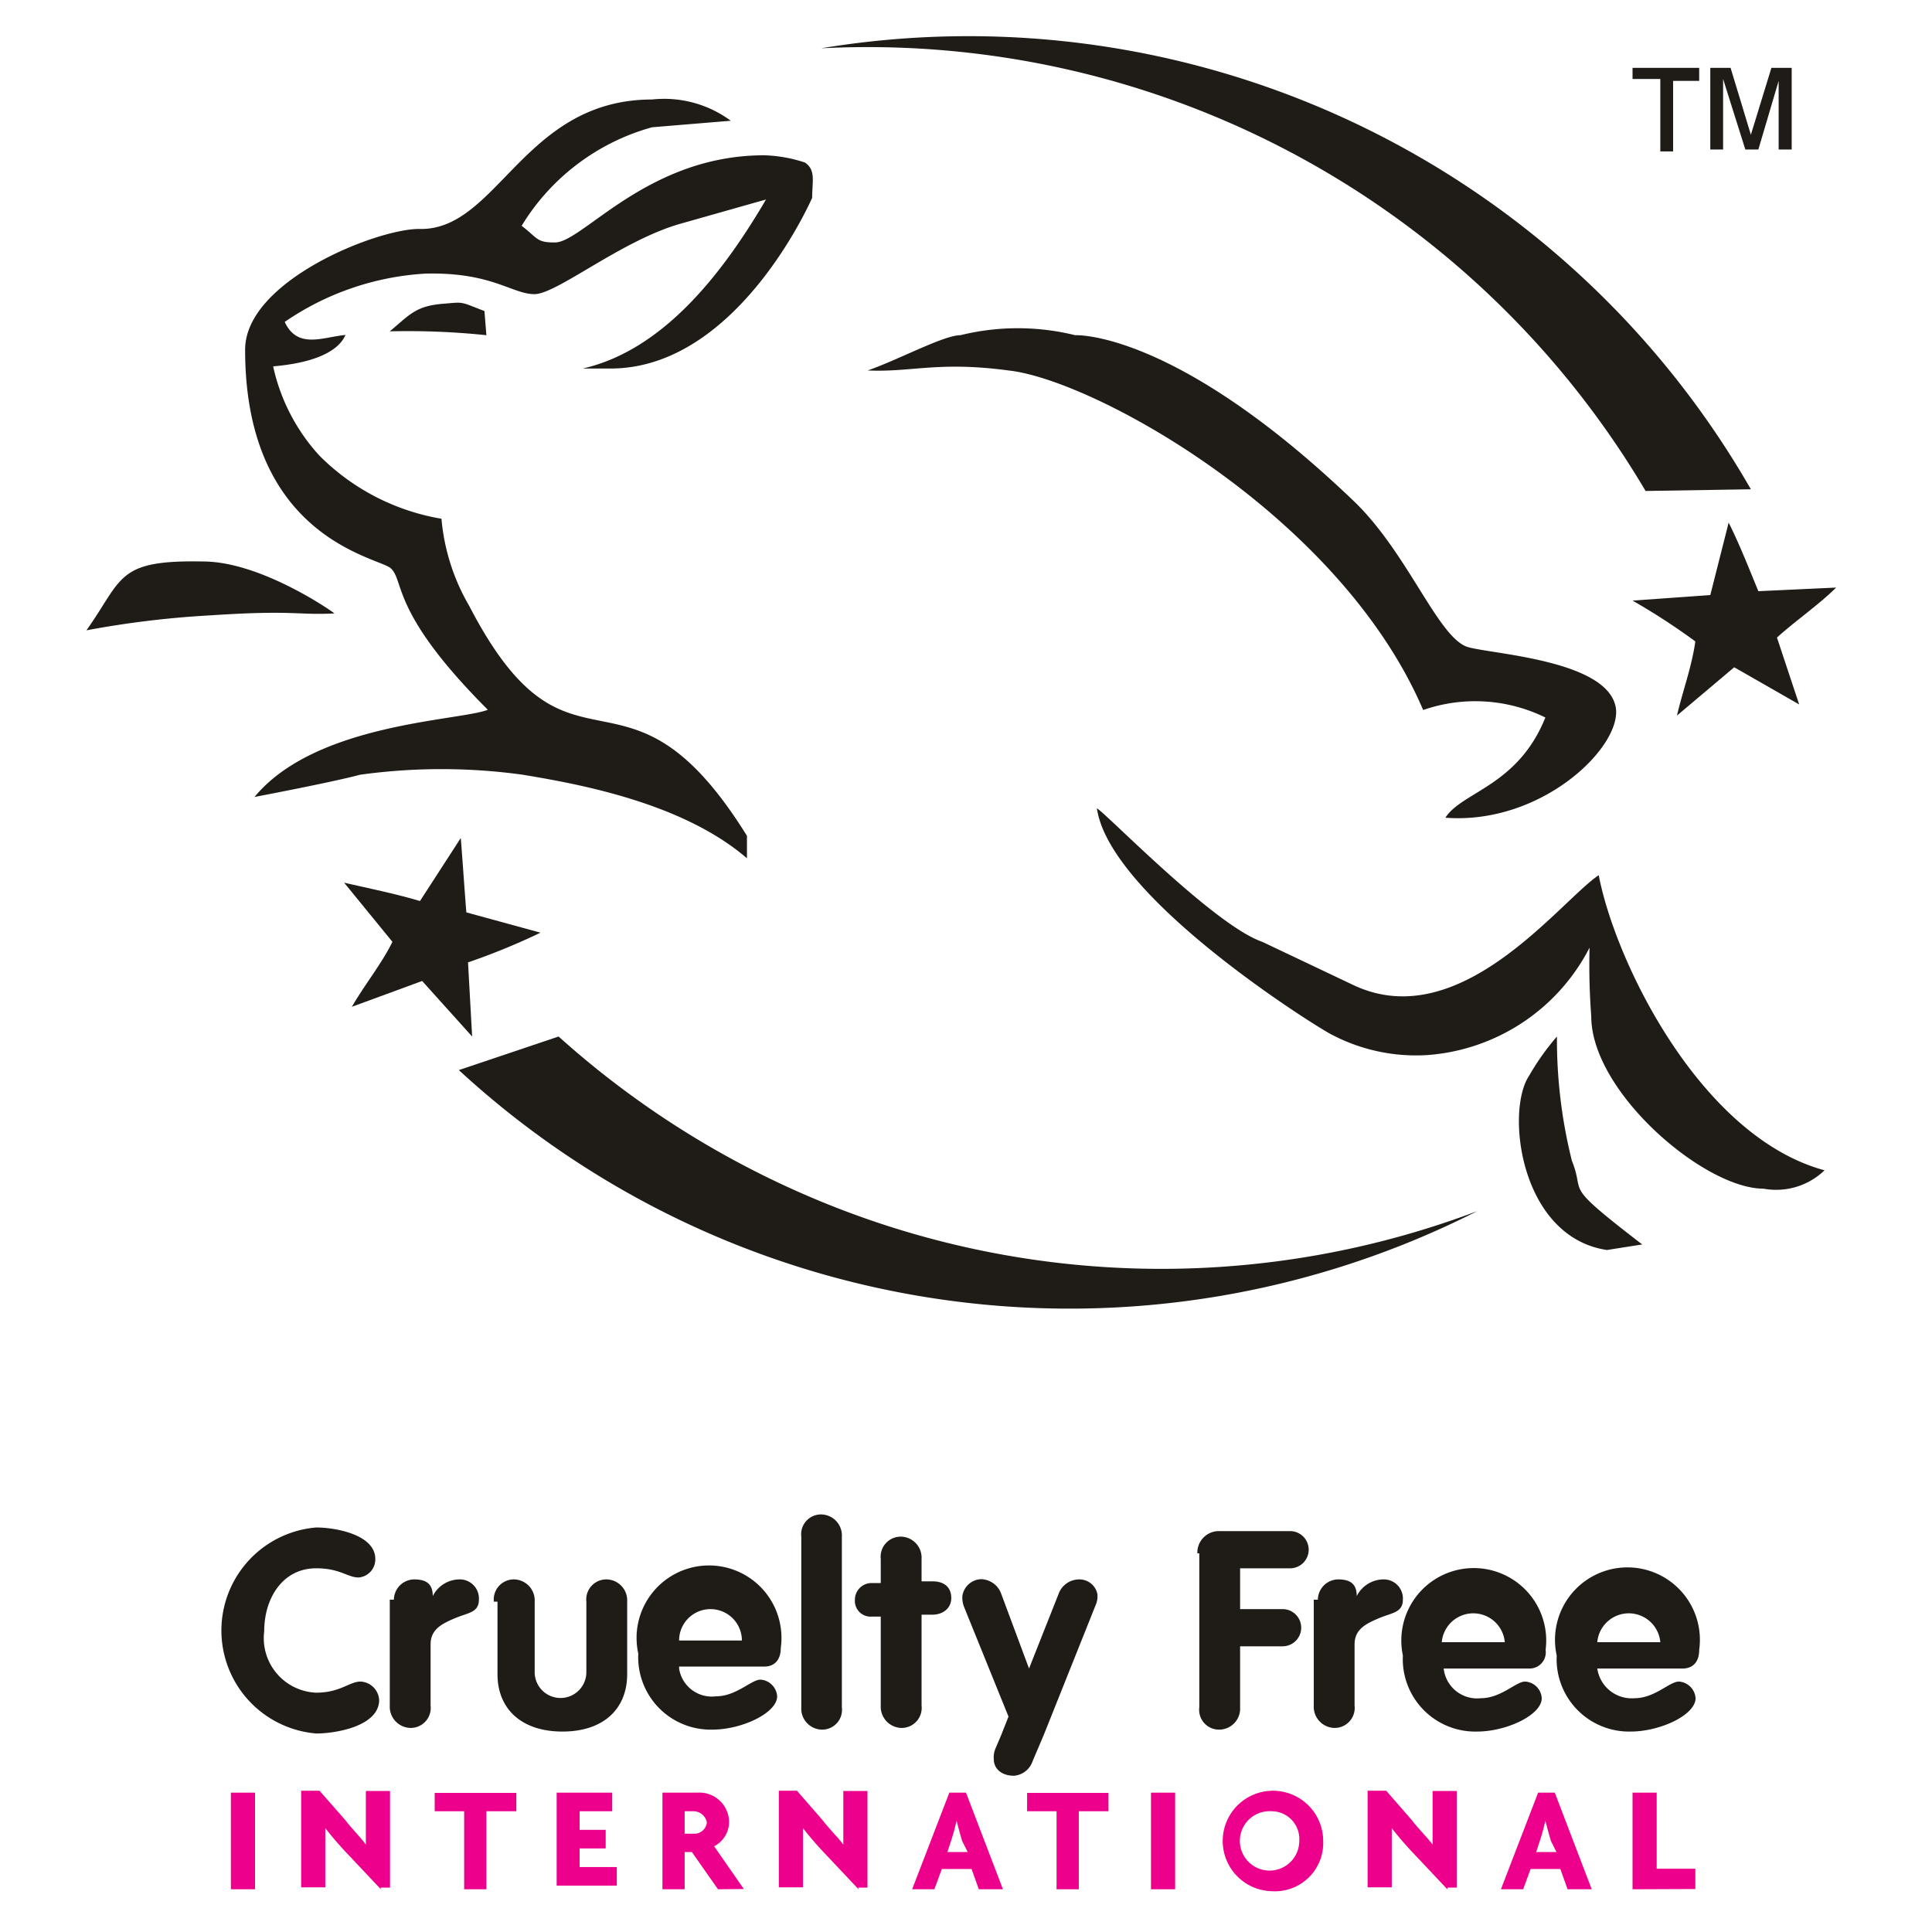 <svg id="Layer_1" data-name="Layer 1" xmlns="http://www.w3.org/2000/svg" viewBox="0 0 80 80"><defs><style>.cls-1{fill:#1f1c17;}.cls-2{fill:#ec008c;}.cls-3{fill:none;}</style></defs><path class="cls-1" d="M68.14,20.33l4.36-.07A37.35,37.35,0,0,0,34,2,37.42,37.42,0,0,1,68.14,20.33Z"/><path class="cls-1" d="M23.13,42.92,19,44.31a37.31,37.31,0,0,0,42.17,5.84,37,37,0,0,1-26.76-.23A37.73,37.73,0,0,1,23.13,42.92Z"/><path class="cls-1" d="M39.77,13.88a9.91,9.91,0,0,1,4.75,0s4.14-.23,11.58,6.91c2.22,2.16,3.45,5.61,4.67,6,1,.3,5.83.54,6.14,2.53.23,1.62-3.07,4.84-7.06,4.54.69-1.08,3-1.31,4.14-4.15a6.58,6.58,0,0,0-5.06-.31c-3.45-8.07-13.64-13.68-17.17-14.06-2.91-.39-4,.08-5.83,0C37.24,14.88,39.08,13.88,39.77,13.88Z"/><path class="cls-1" d="M27,4.12A4.64,4.64,0,0,1,30.26,5L27,5.27A9.19,9.19,0,0,0,21.6,9.35c.69.53.61.69,1.38.69,1.15,0,3.83-3.61,8.66-3.61a5.85,5.85,0,0,1,1.69.3c.46.31.3.77.3,1.46,0,0-3.06,7.07-8.35,7.07H24.13c3.37-.77,5.83-4,7.59-7l-3.53,1c-2.45.69-5.13,2.92-6.06,2.92s-1.76-.92-4.52-.85a11.45,11.45,0,0,0-5.82,2c.53,1.15,1.6.62,2.52.54-.07.08-.3,1.07-3,1.3a8,8,0,0,0,1.91,3.69,9.32,9.32,0,0,0,5.06,2.62,8.65,8.65,0,0,0,1.15,3.61c4.22,8.14,6.44,1.38,11.5,9.52v.93c-2.68-2.31-7-3.08-9.28-3.46a24.59,24.59,0,0,0-6.74,0c-1.15.31-4.37.92-4.37.92,2.53-3.07,8.51-3.15,9.66-3.61-4-4-3.45-5.3-4-5.84-.38-.46-6.05-1.15-6.05-9.07,0-2.84,5.44-5,7.2-5C20.6,9.58,21.67,4.12,27,4.12Z"/><path class="cls-1" d="M18.45,12.57c.77-.07.62-.07,1.61.31l.08,1a31.3,31.3,0,0,0-4-.16C17,13,17.23,12.65,18.45,12.57Z"/><path class="cls-1" d="M8.41,23.25c2.3,0,5.14,1.92,5.44,2.15-1.53.08-1.68-.15-5.13.08a39.78,39.78,0,0,0-5.14.62C5.11,23.94,4.81,23.18,8.41,23.25Z"/><path class="cls-1" d="M52.27,39,56,40.77c4.45,2.15,8.59-3.46,10.2-4.53.69,3.61,4.22,10.83,9.35,12.22a2.89,2.89,0,0,1-2.53.76c-2.45,0-7.13-4-7.13-7.14a28.37,28.37,0,0,1-.07-2.84,8.22,8.22,0,0,1-6.75,4.45,7.51,7.51,0,0,1-3.91-.84c-.38-.16-9.2-5.61-9.74-9.38C45.83,33.7,50.27,38.31,52.27,39Z"/><path class="cls-1" d="M68,51.53l-1.46.23c-3.6-.54-4.21-5.76-3.22-7.22a10.15,10.15,0,0,1,1.15-1.62,20.67,20.67,0,0,0,.62,5.15C65.68,49.53,64.61,48.92,68,51.53Z"/><path class="cls-1" d="M19.38,39.85a27.39,27.39,0,0,0,3-1.23l-3.07-.84c-.08-1-.15-2.08-.23-3.08l-1.69,2.61c-1-.3-2.14-.53-3.14-.76l2,2.45c-.46.93-1.15,1.77-1.68,2.69l2.91-1.07,2.07,2.3"/><path class="cls-1" d="M73.58,26.4c.76-.69,1.76-1.38,2.45-2.07l-3.22.15c-.38-.92-.77-1.92-1.23-2.84l-.76,3-3.22.23a26.94,26.94,0,0,1,2.6,1.69c-.15,1.07-.53,2.07-.76,3.07l2.37-2,2.69,1.54"/><path class="cls-1" d="M68.75,3.27H67.6V2.81h2.76v.54H69.28V6.27h-.53Zm2.07-.46h.84l.84,2.77.85-2.77h.84V6.19h-.54V3.35l-.84,2.84h-.54l-.92-2.92V6.19h-.53Z"/><path class="cls-1" d="M13.09,63.25c.84,0,2.45.31,2.45,1.3a.75.75,0,0,1-.69.77c-.46,0-.76-.38-1.76-.38-1.38,0-2.15,1.23-2.15,2.61a2.26,2.26,0,0,0,2.15,2.54c1,0,1.38-.46,1.84-.46a.81.81,0,0,1,.77.76c0,1.08-1.77,1.39-2.61,1.39a4.28,4.28,0,0,1,0-8.53Z"/><path class="cls-1" d="M16.31,66.24a.85.85,0,0,1,.84-.84c.46,0,.77.15.77.69a1.25,1.25,0,0,1,1.15-.69.79.79,0,0,1,.76.84c0,.54-.46.54-1,.77s-1,.46-1,1.08v2.53a.83.83,0,0,1-.84.93.88.88,0,0,1-.85-.93V66.24Z"/><path class="cls-1" d="M20.45,66.32a.83.83,0,0,1,.84-.92.87.87,0,0,1,.85.92v2.92a1.07,1.07,0,1,0,2.14,0V66.32a.83.83,0,0,1,.85-.92.87.87,0,0,1,.84.92v3c0,1.46-1,2.38-2.68,2.38s-2.69-.92-2.69-2.38v-3Z"/><path class="cls-1" d="M28.12,69.09a1.37,1.37,0,0,0,1.53,1.15c.84,0,1.46-.69,1.84-.69a.74.74,0,0,1,.69.69c0,.69-1.46,1.38-2.68,1.38a3,3,0,0,1-3.07-3.15,3,3,0,1,1,5.9-.23c0,.46-.23.77-.69.77H28.12Zm2.6-1.16a1.3,1.3,0,0,0-2.6,0Z"/><path class="cls-1" d="M33.18,63.63a.82.82,0,0,1,.84-.92.87.87,0,0,1,.84.92V70.7a.82.82,0,0,1-.84.92.87.87,0,0,1-.84-.92Z"/><path class="cls-1" d="M36.47,66.94h-.38a.65.65,0,0,1-.69-.7.69.69,0,0,1,.69-.69h.38v-1a.83.83,0,0,1,.85-.92.87.87,0,0,1,.84.92v.93h.46c.46,0,.77.23.77.69s-.39.69-.77.69h-.46v3.76a.83.83,0,0,1-.84.93.88.88,0,0,1-.85-.93Z"/><path class="cls-1" d="M49.58,64.32a.89.89,0,0,1,.92-.92h2.92a.77.77,0,0,1,0,1.54H51.35v1.69h1.76a.77.77,0,1,1,0,1.54H51.35V70.7a.87.87,0,0,1-.85.92.82.82,0,0,1-.84-.92V64.32Z"/><path class="cls-1" d="M54.57,66.24a.85.85,0,0,1,.84-.84c.46,0,.77.15.77.69a1.25,1.25,0,0,1,1.15-.69.79.79,0,0,1,.76.84c0,.54-.46.54-1,.77s-1,.46-1,1.08v2.53a.83.83,0,0,1-.84.93.88.88,0,0,1-.85-.93V66.24Z"/><path class="cls-1" d="M59.78,69.09a1.39,1.39,0,0,0,1.53,1.23c.85,0,1.46-.69,1.84-.69a.73.73,0,0,1,.69.69c0,.69-1.45,1.38-2.68,1.38a3,3,0,0,1-3.07-3.15A3,3,0,1,1,64,68.32a.67.67,0,0,1-.69.77ZM62.31,68a1.31,1.31,0,0,0-2.61,0Z"/><path class="cls-1" d="M66.14,69.09a1.44,1.44,0,0,0,1.54,1.23c.84,0,1.45-.69,1.84-.69a.74.74,0,0,1,.69.69c0,.69-1.46,1.38-2.69,1.38a3,3,0,0,1-3.06-3.15,3,3,0,1,1,5.9-.23c0,.46-.23.77-.69.77ZM68.75,68a1.31,1.31,0,0,0-2.61,0Z"/><path class="cls-1" d="M44.68,65.4a.91.91,0,0,0-.85.61l-1.22,3.08L41.46,66a.91.91,0,0,0-.85-.61.82.82,0,0,0-.76.69,1.06,1.06,0,0,0,.07.46l1.84,4.54-.3.76-.23.54a.94.94,0,0,0-.08.46c0,.39.31.69.84.69a.89.89,0,0,0,.77-.61l.46-1.08,2.15-5.38a.89.89,0,0,0,.07-.46A.76.76,0,0,0,44.68,65.4Z"/><path class="cls-2" d="M9.56,78.23v-4h1v4Z"/><path class="cls-2" d="M15.77,78.23l-1.3-1.38a14.39,14.39,0,0,1-1-1.15v2.45h-1v-4h.76l1.08,1.23c.23.31.61.69.84,1V74.16h1v4h-.39Z"/><path class="cls-2" d="M20.14,75v3.23h-.92V75H18v-.76h3.38V75Z"/><path class="cls-2" d="M23.05,78.23v-4h2.3V75H24v.77h1.08v.77H24v.77h1.54v.77H23.05Z"/><path class="cls-2" d="M29.73,78.23l-1.08-1.54h-.3v1.54h-.92v-4h1.45a1.23,1.23,0,0,1,1.31,1.22,1.14,1.14,0,0,1-.62,1l1.23,1.77Zm-1-3.23h-.38v.93h.38a.52.52,0,0,0,.54-.47A.57.57,0,0,0,28.73,75Z"/><path class="cls-2" d="M35.55,78.23l-1.3-1.38a14.39,14.39,0,0,1-1-1.15v2.45h-1v-4H33l1.07,1.23c.23.31.62.69.85,1V74.16h1v4h-.38Z"/><path class="cls-2" d="M40.53,78.23l-.3-.84H39l-.31.84h-.92l1.54-4H40l1.53,4Zm-.69-2c-.07-.23-.15-.53-.23-.84a8.19,8.19,0,0,1-.23.84l-.15.46h.84Z"/><path class="cls-2" d="M44.67,75v3.23h-.92V75H42.53v-.76H45.9V75Z"/><path class="cls-2" d="M47.66,78.23v-4h1v4Z"/><path class="cls-2" d="M52.65,78.31a2.08,2.08,0,1,1,2.14-2.08A2,2,0,0,1,52.65,78.31Zm0-3.31a1.23,1.23,0,1,0,1.15,1.23A1.15,1.15,0,0,0,52.65,75Z"/><path class="cls-2" d="M59.93,78.23l-1.3-1.38a14.39,14.39,0,0,1-1-1.15v2.45h-1v-4h.77l1.07,1.23c.23.31.62.69.85,1V74.16h1v4h-.38Z"/><path class="cls-2" d="M64.91,78.23l-.3-.84H63.38l-.31.84h-.92l1.54-4h.69l1.53,4Zm-.69-2c-.07-.23-.15-.53-.23-.84a8.19,8.19,0,0,1-.23.84l-.15.46h.84Z"/><path class="cls-2" d="M67.6,78.23v-4h1v3.15H70.2v.84Z"/><rect class="cls-3" x="-0.17" width="80.17" height="80.17"/></svg>